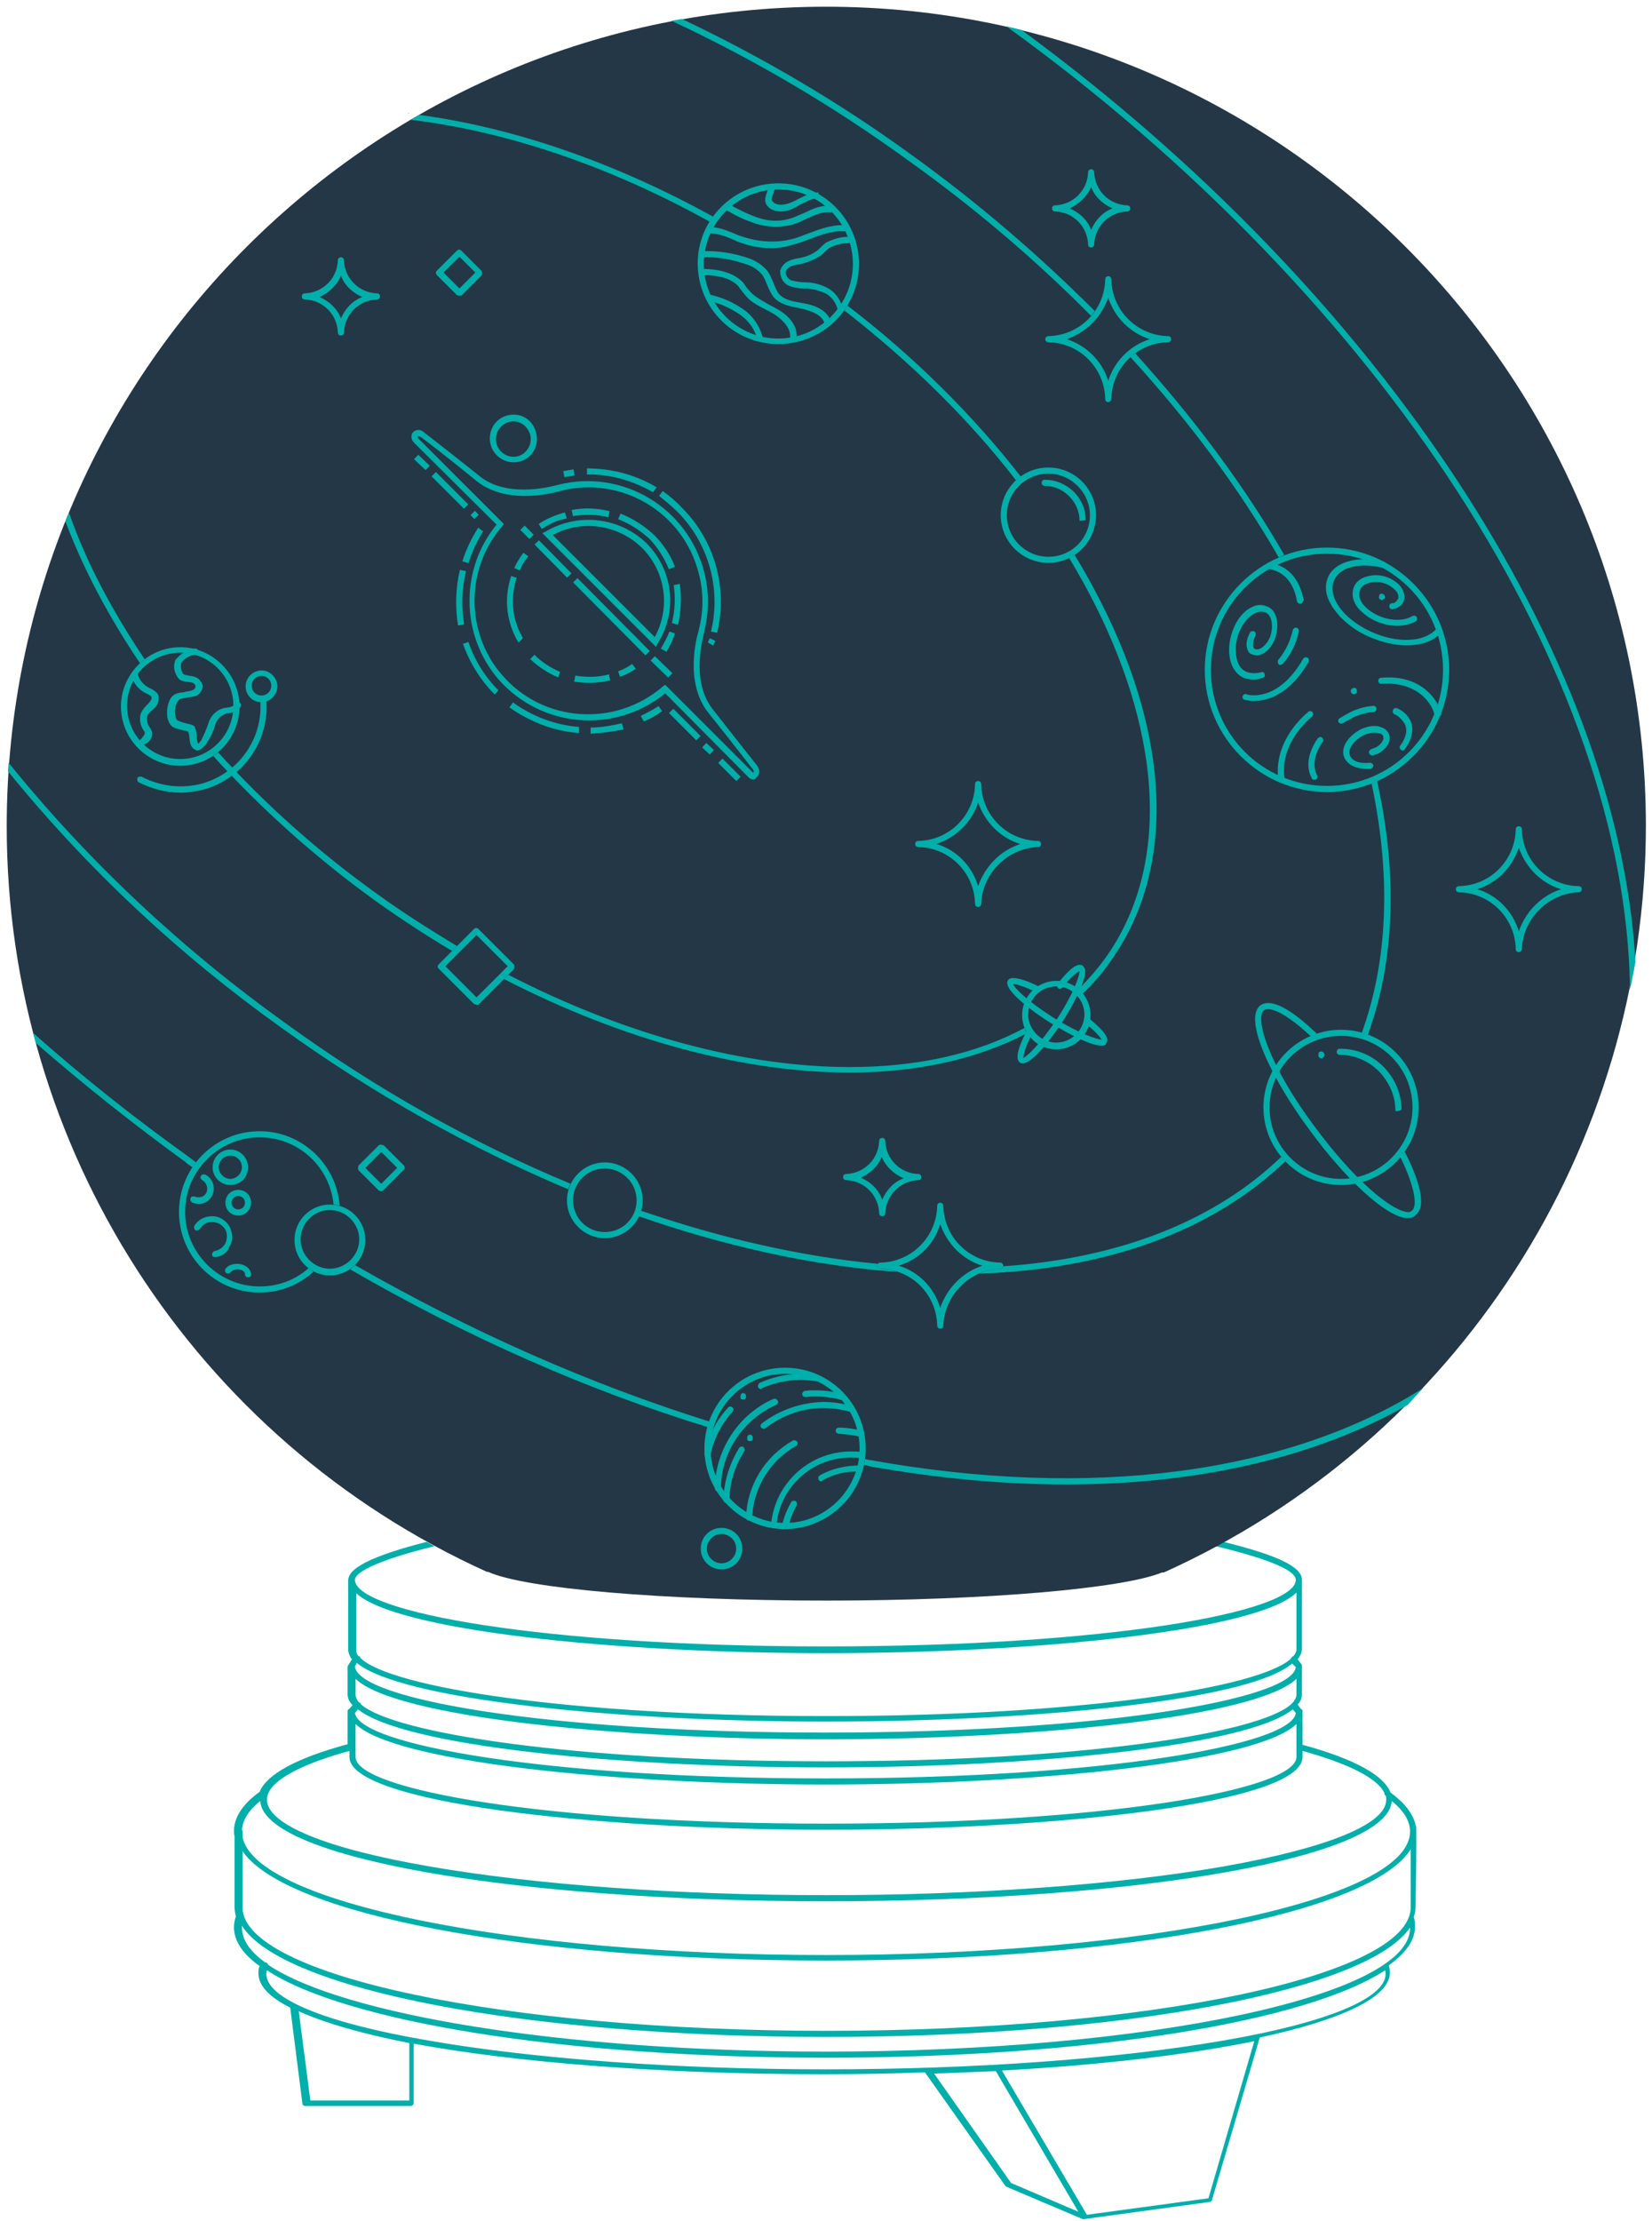 <svg id="bola" xmlns="http://www.w3.org/2000/svg" viewBox="0 0 270.4 363.4"><style>.st0{fill:#00afaa}.st2{fill:none;stroke:#00afaa;stroke-miterlimit:10}</style><path class="st0" d="M231.8 298.9c0-.1-.1-.2-.1-.3-.4-1.8-1.8-3.6-4.1-5.3-1.1-2.8-5.9-5.5-14.4-7.8V280c0-.2-.1-.3-.3-.4l-.5-.7c.5-.5.7-1.1.7-1.7v-4.6c0-.1 0-.2-.1-.3l-.6-.8c.4-.5.7-1.1.7-1.7v-11.3c0-2.1-3.9-4-12.8-6.2-.4.2-.9.5-1.3.7 10.8 2.6 13.1 4.4 13.1 5.5 0 5.3-30.9 10.9-77 10.9s-77-5.6-77-10.9c0-.7 1.3-2.6 13-5.5-.4-.2-.8-.5-1.3-.7-11.4 2.9-12.8 5-12.8 6.3v11.3c0 .5.2 1.1.6 1.6l-.6 1c0 .1-.1.1-.1.2v4.6c0 .6.3 1.2.8 1.7l-.5.6c-.2.1-.3.2-.3.4v5.4c-8.5 2.3-13.3 5-14.4 7.8-2.8 2-4.2 4.2-4.2 6.4 0 .3 0 .6.1.9v11.6c0 .5.1 1 .2 1.5-.2.6-.3 1.2-.3 1.8 0 2.2 1.5 4.4 4.2 6.3-.2.4-.2.8-.2 1.2 0 2 1.8 3.9 5.2 5.6l2 15.7c0 .2.2.4.5.4h17.2c.3 0 .5-.2.5-.5v-9.7c16.8 3.1 40.5 5 67.2 5 5.6 0 11.1-.1 16.5-.3l13.1 18.5.2.2 12.5 5.3H177.5l20.5-2.8c.2 0 .4-.2.4-.4l7.8-26.5c13.4-2.9 21.4-6.6 21.3-10.7 0-.4-.1-.8-.2-1.1 2.8-2 4.3-4.1 4.3-6.3 0-.6 0-1.1-.2-1.6.2-.6.3-1.2.3-1.7.2-11.1.1-13.1.1-13.1zM58.2 260.6c6.4 6.2 42.2 9.9 77 9.9s70.6-3.7 77-9.9v9.3c0 .4-.2.7-.5 1.1-.1 0-.1 0-.2.1s-.2.2-.2.3c-5.2 4.8-34.5 9.4-76.1 9.4-41.9 0-71.3-4.7-76.2-9.5 0-.1-.1-.3-.2-.3h-.1c-.3-.3-.4-.7-.4-1v-9.4zm153.9 12.2c-.6 5.2-31.3 10.7-77 10.7s-76.5-5.5-77-10.8l.3-.6c7.2 6 42.5 9.6 76.6 9.6 20.7 0 40.2-1.2 54.8-3.3 8.4-1.2 18.2-3.2 21.7-6.2l.6.6zm-153.9 1.9c6.4 6.2 42.2 9.9 77 9.9s70.6-3.7 77-9.9v2.6c0 .4-.2.8-.6 1.3-.1 0-.1.1-.2.2-5.1 4.8-34.4 9.4-76.2 9.4-41.5 0-70.7-4.6-76.1-9.3 0-.1-.1-.2-.2-.3-.1 0-.1-.1-.2-.1-.3-.4-.5-.8-.5-1.2v-2.6zm153.9 5.6c-.6 5.2-31.3 10.7-77 10.7-45.6 0-76.3-5.5-77-10.7l.5-.6c7.5 6 42.5 9.5 76.5 9.5s69.1-3.5 76.5-9.5l.5.6zm-153.9 1.8c6.4 6.2 42.2 9.9 77 9.9s70.6-3.7 77-9.9v5.4c0 5.3-30.9 10.9-77 10.9-46 0-77-5.6-77-10.9v-5.4zm-1 4.4v1c0 7.4 39.6 11.9 78 11.9 38.3 0 78-4.4 78-11.9v-1c7.6 2.1 12.3 4.5 13.4 6.9 0 .2 0 .3.2.4.1.2.1.4.1.7 0 4-9.7 7.9-26.6 10.9-17.4 3-40.5 4.7-65 4.7s-47.7-1.7-65-4.7c-16.9-2.9-26.6-6.9-26.6-10.9-.1-2.7 4.7-5.6 13.5-8zm-14.6 8.2c.5 9.2 41 16.4 92.6 16.4 51.6 0 92.1-7.2 92.6-16.4 2 1.6 3 3.3 3 5 0 11.1-42.9 20.2-95.6 20.2-51.4 0-93.4-8.6-95.5-19.3v-.9c0-.1 0-.2-.1-.2.1-1.7 1.1-3.3 3-4.8zm24.4 49H50.8l-1.9-14.6c4.2 1.9 10.4 3.7 18.1 5.2v9.4zm98.5 13.5l-12.6-17.9c3.4-.1 6.8-.3 10.1-.4l13.5 23-11-4.7zm32.3 2.5l-19.9 2.7-13.9-23.6c16.3-.9 30.5-2.6 41.3-4.8l-7.5 25.7zm2.4-25.8c-17.4 3-40.5 4.7-65 4.7s-47.7-1.7-65-4.7c-17-2.9-26.6-6.9-26.6-10.9 0-.2 0-.4.1-.6 12.8 8.4 48.5 14.3 91.5 14.3 43.1 0 78.7-5.9 91.5-14.3.1.2.1.4.1.6 0 4-9.7 8-26.6 10.9zm-65 1.8c-42.8 0-79.1-6-91.3-14.2 0-.1-.1-.2-.2-.3-.1-.1-.2-.1-.3-.1-2.5-1.8-3.8-3.7-3.8-5.7v-.3c6.5 10.4 46.2 18.2 95.7 18.2 49.1 0 88.6-7.7 95.5-17.9v.1c0 11.1-42.9 20.2-95.6 20.2zm.1-3.4c-52.7 0-95.6-9.1-95.6-20.2v-9.2c7 10.3 46.4 17.9 95.5 17.9 49.5 0 89.2-7.8 95.7-18.2v9.5c0 11.2-42.9 20.2-95.6 20.2z"/><path id="Path_550" d="M135.2 1.1c-74 0-134.1 60-134.1 134.1 0 52.6 30.7 100.3 78.6 122h.2c5.9 2.7 28.3 4.7 55.3 4.7 26.5 0 48.7-2 55-4.6h.3c48.1-21.7 78.9-69.5 78.9-122.3-.1-73.9-60.2-133.9-134.2-133.9z" fill="#243746"/><path class="st0" d="M167.2 4.9c-.8-.2-1.7-.4-2.5-.6C226.2 48.7 266.2 110.5 266.8 162c.3-1.5.6-3 .9-4.6C264.8 107.1 226 48 167.2 4.9zM222.9 169c.3.1.6.2 1 .3 4.4-12.1 4.9-26.2 1.5-41.5-.3.1-.6.3-.9.4 3.2 15.1 2.7 28.9-1.6 40.8z"/><path class="st0" d="M228.9 181.8h-.5c0-2.5-1-4.7-2.7-6.5-1.7-1.7-4-2.7-6.4-2.7-.3 0-.5-.2-.5-.5s.2-.5.5-.5c2.7 0 5.2 1 7.1 2.9 1.9 1.9 3 4.4 3 7.1l-.5.2z" id="Path_555"/><path class="st0" d="M216.3 173.2c-.1 0-.3-.1-.4-.2-.1-.1-.1-.2-.1-.4 0-.1 0-.3.1-.4.2-.2.5-.2.7 0 .1.1.2.2.2.4 0 .1-.1.3-.2.4-.1.1-.2.2-.3.2z" id="Line_66"/><path class="st0" d="M230.5 199.3h-.5c-3.4-.5-9.7-6.3-15.5-14.2-6.3-8.4-11.1-18.4-8.2-20.6 2.1-1.5 6.2 1.7 9.3 4.7.2.2.2.5 0 .7s-.5.2-.7 0c-4.6-4.4-7.2-5.2-8-4.6-1.6 1.2.8 9.1 8.4 19.2 6.3 8.5 12.2 13.4 14.9 13.8.4.1.7 0 .9-.2.8-.6.8-3.3-2-9-.1-.2 0-.5.2-.7.2-.1.5 0 .7.2 1.6 3.1 3.9 8.6 1.7 10.2-.3.4-.7.5-1.2.5z" id="Path_556"/><path class="st0" d="M116.2 36.3c.2-.3.4-.6.6-.8-15.9-8.8-32.5-14.6-48.2-16.7-.5.3-.9.5-1.4.8 15.9 1.9 32.8 7.7 49 16.7zM67 18.5h-.2v.1c.1 0 .1-.1.2-.1z"/><path class="st0" d="M126.2 40.6c-1.7 0-3.4-.3-5-.9-.4-.1-.8-.3-1.2-.5-1.4-.6-2.8-1.1-4.2-1l-.1-1c1.7-.2 3.2.5 4.7 1.1.4.2.8.3 1.1.4 2.6.9 5.5 1.1 8.2.4.9-.2 1.7-.6 2.6-.9 2.1-.8 4.3-1.6 6.6-1.3l-.2 1c-2-.3-4 .4-6.1 1.2-.9.3-1.8.7-2.7.9-1.2.4-2.4.6-3.7.6z" id="Path_557"/><path class="st0" d="M126.9 37.1c-1.1 0-2.2-.2-3.2-.5-1.8-.6-3.5-1.4-5.1-2.4l.5-.9c1.6.9 3.2 1.7 4.9 2.3 1.7.6 3.5.7 5.2.2.8-.2 1.5-.6 2.3-.9 1.5-.7 3-1.5 4.8-1.1l-.2 1c-1.4-.3-2.7.4-4.1 1-.8.4-1.6.8-2.5 1-.8.2-1.7.3-2.6.3z" id="Path_558"/><path class="st0" d="M127.8 34.6c-.7 0-1.3-.2-1.8-.5l-.1-.1-.1-.1-.1-.1c-.1-.1-.2-.2-.3-.4-.3-.6-.1-1.3.1-1.8.1-.4.3-.7.2-1l1-.3c.2.6 0 1.1-.2 1.6s-.3.7-.1 1l.1.1.2.2c1 .6 2.3.2 3.3-.3.3-.1.5-.3.8-.4 1-.5 2-1 3.2-1l-.1 1c-.9-.1-1.7.4-2.7.9-.3.1-.6.3-.8.4-1 .6-1.8.8-2.6.8z" id="Path_559"/><path class="st0" d="M137.1 50.7c-.2-1.1-.9-2-1.8-2.6-1-.5-2.1-.8-3.2-.9-.9.1-1.8-.1-2.6-.3-1.1-.3-1.8-1.3-1.8-2.5v-.1c.2-.7.7-1.3 1.4-1.6.6-.3 1.3-.4 1.9-.5 1-.2 2-.6 2.9-1.3.4-.4.8-.8 1.3-1.2 1.4-.7 2.9-1.1 4.3-.9l-.1 1c-1.3-.1-2.6.2-3.7.8-.4.3-.7.6-1.1 1l-.1.1c-1 .7-2.2 1.2-3.4 1.5-.6.1-1.2.2-1.7.4-.4.2-.7.5-.8.9 0 .6.4 1.2 1 1.4.8.2 1.6.3 2.3.3 1.3 0 2.6.4 3.7 1 1.2.7 2 1.9 2.3 3.2l-.8.3z" id="Path_560"/><path class="st0" d="M127.4 56.3c-7.3 0-13.2-5.9-13.2-13.2s6-13.1 13.2-13.1c7.3 0 13.2 5.9 13.2 13.2s-5.9 13.1-13.2 13.1zm0-25.3c-6.7 0-12.2 5.5-12.2 12.2s5.5 12.2 12.2 12.2c6.7 0 12.2-5.5 12.2-12.2S134.2 31 127.4 31z" id="Ellipse_55"/><path class="st0" d="M135 53.1c-.3-1.6-2.3-2.2-3.4-2.5-.3-.1-.6-.1-.9-.2-1.5-.3-3-.6-4-1.7-.5-.6-.8-1.3-1.1-2-.3-.7-.5-1.3-.9-1.8-.7-.8-1.6-1.4-2.7-1.7-2.3-.8-4.7-1.2-7.1-1.1v-1c2.5-.1 5.1.3 7.5 1.1 1.2.4 2.3 1.1 3.1 2 .5.6.8 1.4 1.1 2.1.3.7.5 1.3.9 1.8.8.9 2.1 1.2 3.4 1.4.3.1.7.1 1 .2 2.5.5 3.9 1.7 4.2 3.3l-1.1.1z" id="Path_561"/><path class="st0" d="M130.3 55.6l-1-.2c.3-1.6-1.2-3.1-2.6-4-.4-.2-.8-.5-1.3-.7-1.3-.7-2.6-1.3-3.5-2.5-.3-.4-.7-.8-1-1.3-1.1-1.3-3.2-1.9-6.1-1.9v-1c3.3 0 5.5.8 6.9 2.3.3.5.6.9.9 1.2.8 1 2 1.6 3.2 2.3.4.2.9.5 1.3.7 2 1.1 3.7 2.9 3.2 5.1z" id="Path_562"/><path class="st0" d="M124 55.7c-.4-1.8-1.5-3.3-3-4.3s-3.2-1.8-5.1-2.2l.2-1c1.9.4 3.8 1.2 5.4 2.3 1.7 1.1 2.9 2.9 3.4 4.9l-.9.3z" id="Path_563"/><path class="st0" d="M233 227.1c-22.3 14.1-54.5 18.3-90.6 11.8-.3 0-.6-.1-.8-.2 0 .3-.1.7-.2 1 .3 0 .5.1.8.2 11.2 2 22 3 32.3 3 21.6 0 40.8-4.4 55.9-13 .9-1 1.7-1.9 2.6-2.8z"/><path class="st0" d="M134.4 242.4c-.2 0-.3-.1-.4-.3-.1-.2-.1-.5.2-.7 2-1.1 4.2-1.6 6.4-1.6.3 0 .5.2.5.5s-.2.5-.5.5c-2.1-.1-4.1.4-5.9 1.4-.1.1-.2.2-.3.2z" id="Path_564"/><path class="st0" d="M128.5 250.2h-.1c-.3-.1-.4-.3-.4-.6.3-1.3.8-2.6 1.5-3.8.1-.2.4-.3.7-.2.2.1.3.4.2.7-.6 1.1-1.1 2.3-1.3 3.5-.1.2-.3.4-.6.4z" id="Path_565"/><path class="st0" d="M126.7 250c-.3 0-.5-.3-.5-.5.6-6.8 6.3-12 13.1-12 .6 0 1.2 0 1.7.1.3 0 .5.3.4.6 0 .3-.3.5-.6.4-.5-.1-1.1-.1-1.6-.1-6.3 0-11.6 4.9-12.1 11.1.1.2-.2.4-.4.4z" id="Path_566"/><path class="st0" d="M140.9 235.1h-.1c-1.2-.3-2.3-.4-3.5-.5-.3 0-.5-.2-.5-.5s.2-.5.5-.5c1.3 0 2.5.2 3.8.5.3.1.4.3.4.6-.2.2-.4.4-.6.4z" id="Path_567"/><path class="st0" d="M122.6 248.8c-.3 0-.5-.2-.5-.5.2-5.3 3.1-10 7.7-12.6.2-.1.5 0 .7.2.1.2.1.5-.2.7-4.3 2.4-7 6.9-7.2 11.8 0 .2-.3.4-.5.4z" id="Path_568"/><path class="st0" d="M125 233.8c-.1 0-.3-.1-.4-.2-.2-.2-.1-.5.1-.7 2.9-2.2 6.4-3.4 10-3.5 1.6 0 3.2.2 4.7.7.3.1.4.3.3.6-.1.3-.4.4-.6.3-1.5-.4-2.9-.6-4.4-.6-3.4 0-6.7 1.2-9.4 3.3-.1 0-.2.1-.3.1z" id="Path_569"/><path class="st0" d="M118.9 245.9c-.3 0-.5-.2-.5-.5.1-3 1-5.9 2.6-8.5.1-.2.5-.3.7-.1.2.2.3.5.1.7-1.5 2.4-2.4 5.1-2.4 8 0 .2-.2.4-.5.4z" id="Path_570"/><path class="st0" d="M137.9 229.1h-.1c-1.4-.4-2.9-.6-4.4-.6-.5 0-1 0-1.5.1-.3 0-.5-.1-.6-.4 0-.3.1-.5.4-.6.6-.1 1.1-.1 1.7-.1 1.6 0 3.2.2 4.7.7.3.1.4.4.3.6-.1.2-.3.3-.5.3z" id="Path_571"/><path class="st0" d="M117.5 244c-.3 0-.5-.2-.5-.5.1-6.3 3.9-12.1 9.6-14.6.3-.1.5 0 .7.3s0 .5-.3.7c-5.4 2.4-9 7.8-9 13.7 0 .2-.2.4-.5.4z" id="Path_572"/><path class="st0" d="M124.6 227.3c-.2 0-.4-.1-.5-.3-.1-.2 0-.5.2-.7 2.2-1 4.5-1.5 6.8-1.5.9 0 1.8.1 2.7.2.3 0 .5.3.4.6 0 .3-.3.5-.6.4-.8-.1-1.7-.2-2.6-.2-2.2 0-4.4.5-6.4 1.4.2.1.1.1 0 .1z" id="Path_573"/><path class="st0" d="M115.8 238.5c-.1 0-.1 0 0 0-.4-.1-.5-.3-.5-.6.6-2.8 1.9-5.5 3.9-7.6.2-.2.5-.2.7 0 .2.2.2.5 0 .7-1.8 2-3.1 4.5-3.6 7.1-.1.3-.3.4-.5.4z" id="Path_574"/><path class="st0" d="M122.8 235.8h-.2c-.1 0-.1-.1-.2-.1 0 0-.1-.1-.1-.2v-.2-.2c0-.1.1-.1.1-.2.2-.2.5-.2.7 0 0 0 .1.1.1.2v.4c0 .1-.1.1-.1.2 0 0-.1.1-.2.1h-.1z" id="Line_67"/><path class="st0" d="M121.7 229h-.2c-.1 0-.1-.1-.2-.1s-.1-.1-.1-.2v-.2c0-.1.1-.3.1-.4.2-.2.5-.2.7 0 .1.1.1.2.1.4v.2c0 .1-.1.1-.1.2 0 0-.1.1-.3.1z" id="Line_68"/><path class="st0" d="M118.1 256.8c-1.9 0-3.4-1.5-3.4-3.4s1.5-3.4 3.4-3.4 3.4 1.5 3.4 3.4-1.5 3.4-3.4 3.4zm0-5.8c-1.3 0-2.4 1.1-2.4 2.4s1.1 2.4 2.4 2.4 2.4-1.1 2.4-2.4-1.1-2.4-2.4-2.4z" id="Ellipse_57"/><path class="st0" d="M37.7 193.9c-1.6 0-2.9-1.3-2.9-2.9s1.3-2.9 2.9-2.9c1.6 0 2.9 1.3 2.9 2.9s-1.2 2.9-2.9 2.9zm0-4.8c-1.1 0-1.9.9-1.9 1.9s.9 1.9 1.9 1.9 1.9-.9 1.9-1.9-.8-1.9-1.9-1.9z" id="Ellipse_59"/><path class="st0" d="M39 198.9c-1.2 0-2.1-.9-2.1-2.1 0-1.2.9-2.1 2.1-2.1s2.1.9 2.1 2.1c0 1.1-.9 2.1-2.1 2.1zm0-3.2c-.6 0-1.1.5-1.1 1.1s.5 1.1 1.1 1.1 1.1-.5 1.1-1.1-.5-1.1-1.1-1.1z" id="Ellipse_60"/><path class="st0" d="M32.5 197c-.3 0-.7-.1-1-.2 0 0-.1 0-.1-.1-.2-.1-.3-.4-.2-.7.1-.2.4-.3.7-.2.8.3 1.6 0 1.9-.7.3-.7 0-1.6-.7-2-.2-.1-.4-.4-.2-.7.1-.2.4-.3.7-.2 1.2.6 1.7 2 1.2 3.3-.5 1-1.3 1.5-2.3 1.5z" id="Path_575"/><path class="st0" d="M40.6 209c-.3 0-.5-.2-.5-.5 0-.5-.6-.8-1.3-.8-.4 0-.8.2-1.1.5-.2.2-.5.2-.7.1-.2-.2-.2-.5-.1-.7.5-.6 1.2-.8 1.9-.8 1.3 0 2.3.8 2.3 1.8 0 .2-.2.4-.5.4z" id="Path_576"/><path class="st0" d="M35.2 205.7c-.3 0-.5-.2-.5-.4 0-.3.2-.5.4-.6.7-.1 1.3-.5 1.7-1.1.3-.5.4-1.2.3-1.8-.1-.6-.5-1.1-1.1-1.5-.5-.3-1.2-.4-1.8-.3-.6.1-1.1.5-1.5 1.1-.1.2-.5.3-.7.2-.2-.1-.3-.5-.2-.7.5-.8 1.2-1.3 2.1-1.5.9-.2 1.8-.1 2.5.4.8.5 1.3 1.2 1.5 2.1.2.9.1 1.8-.4 2.5-.3.9-1.2 1.5-2.3 1.6.1 0 0 0 0 0z" id="Path_577"/><path class="st0" d="M58.1 207c-.3.3-.5.5-.8.7 19.2 11.1 38.9 19.8 58.5 25.8l.3-.9c-19.5-6.1-39-14.7-58-25.6z"/><path class="st0" d="M221.6 113.6c-.1 0-.3-.1-.3-.1-.1-.1-.2-.2-.2-.4s0-.3.2-.4c.2-.2.5-.2.7 0 .1.1.1.2.1.4 0 .1 0 .3-.1.4-.1 0-.3.1-.4.1z" id="Line_69"/><path class="st0" d="M226.2 98.2c-.1 0-.3-.1-.4-.2-.1-.1-.1-.2-.1-.3 0-.1.1-.3.1-.4.2-.2.5-.2.7 0 .1.1.2.2.2.4 0 .1 0 .3-.2.3-.1.1-.2.2-.3.2z" id="Line_70"/><path class="st0" d="M205.2 111.2c-.5 0-1-.1-1.4-.2-.9-.3-1.6-1-2.1-2-.7-1.6-.7-3.8.1-5.9.6-1.7 1.8-3.2 3.2-3.8.8-.4 1.6-.4 2.3-.1.6.2 1.1.6 1.4 1.3.5 1 .5 2.5 0 4-.8 2-2.3 3.1-3.7 2.6-.4-.1-.7-.4-.8-.8-.3-.7-.2-1.7.4-2.8.1-.2.4-.3.7-.2.2.1.3.4.2.7-.4.8-.5 1.5-.3 2 .1.2.2.2.2.2.8.3 1.9-.6 2.5-2 .4-1.2.4-2.4 0-3.2-.2-.4-.5-.7-.8-.8-.6-.2-1.2-.1-1.6.1-1.1.5-2.1 1.7-2.7 3.2-.7 1.8-.7 3.8-.1 5.1.3.7.9 1.2 1.5 1.4.7.2 1.5.2 2.2 0 .3-.1.5 0 .6.3.1.3 0 .5-.3.6-.5.2-1 .3-1.5.3z" id="Path_578"/><path class="st0" d="M209.6 108.8c-.1 0-.2 0-.3-.1-.2-.2-.2-.5-.1-.7 1.2-1.4 2-3.1 2.4-4.9.1-.3.3-.4.6-.4.3.1.4.3.4.6-.4 2-1.3 3.8-2.6 5.3-.2.1-.3.2-.4.2z" id="Path_579"/><path class="st0" d="M212.8 98.8c-.2 0-.5-.2-.5-.4-.3-1.7-1.2-4.7-4.6-5.3-.3 0-.5-.3-.4-.6 0-.3.3-.5.6-.4 4 .7 5.1 4.1 5.5 6.1-.1.3-.3.6-.6.6z" id="Path_580"/><path class="st0" d="M223.6 125.8c-1.6 0-2.9-.6-3.5-1.7-.8-1.6.4-3.6 2.7-4.8 1.1-.5 2.4-.7 3.3-.3.6.2 1 .6 1.2 1 .2.4.2.8.1 1.3-.2.7-.9 1.5-1.8 2-.3.1-.6.2-.8.3-.2.1-.5 0-.7-.3-.1-.3 0-.5.3-.7.3-.1.5-.2.8-.3.6-.3 1.1-.9 1.2-1.3.1-.2 0-.4 0-.5-.1-.3-.4-.5-.6-.5-.7-.2-1.7-.1-2.6.3-1.7.9-2.7 2.4-2.2 3.4.4.9 1.7 1.3 3.2 1.1.3 0 .5.2.6.4 0 .3-.2.5-.4.6h-.8z" id="Path_581"/><path class="st0" d="M229.6 122.8c-.1 0-.2 0-.3-.1-.2-.2-.3-.5-.1-.7.6-.8 1.4-2.3.7-3.6-.4-.6-.9-1.2-1.6-1.5-.3-.1-.4-.4-.3-.7.1-.3.4-.4.7-.3.9.4 1.6 1 2.1 1.9.7 1.3.4 3-.8 4.7-.1.2-.2.3-.4.3z" id="Path_582"/><path class="st0" d="M219.5 118.4c-.2 0-.3-.1-.4-.2-.1-.2-.1-.5.2-.7l1.4-.8c1.3-.7 2.7-1.1 4.1-1.2.3 0 .5.2.5.5s-.2.5-.5.5c-1.3.1-2.6.5-3.7 1.1l-1.4.8h-.2z" id="Path_583"/><path class="st0" d="M215.1 127.6c-.2 0-.4-.1-.4-.3-1-1.8-.6-4.2 1-6.5.2-.2.5-.3.7-.1.2.2.3.5.1.7-1.4 2-1.7 4-.9 5.5.1.2 0 .5-.2.7-.2-.1-.3 0-.3 0z" id="Path_584"/><path class="st0" d="M235.3 117.3c-.2 0-.4-.1-.5-.4-.8-2.8-3.8-5.4-8.7-5-.3 0-.5-.2-.5-.5s.2-.5.5-.5c5.5-.5 8.8 2.5 9.8 5.7.1.3-.1.5-.3.6-.2.1-.2.1-.3.1z" id="Path_585"/><path class="st0" d="M209.8 128.1c-.2 0-.4-.2-.5-.4-.1-.2-1.3-5.9 4.8-11.2.2-.2.5-.2.7 0 .2.2.2.5 0 .7-5.7 4.9-4.6 10-4.5 10.2.1.3-.1.5-.4.6 0 .1 0 .1-.1.1z" id="Path_586"/><path class="st0" d="M205.3 114.7c-.9 0-1.5-.2-1.6-.2-.3-.1-.4-.4-.3-.6.1-.3.4-.4.6-.3.2.1 5.1 1.5 9.3-5.8.1-.2.4-.3.7-.2.2.1.3.4.2.7-3.2 5.5-6.9 6.4-8.9 6.4z" id="Path_587"/><path class="st0" d="M228.7 102.4c-2 0-4.2-.8-5.7-2.2-1.1-.9-1.7-2.1-1.6-3.3.1-1 .6-1.8 1.6-2.3 2-.9 4.2-.5 5.8.9.7.6 1.1 1.5 1.1 2.3-.1.7-.4 1.2-1.1 1.6-.3.2-.6.2-.9.3-.3 0-.5-.2-.5-.5s.2-.5.5-.5c.1 0 .3 0 .4-.1.3-.2.5-.5.6-.8 0-.5-.2-1-.7-1.4-1.3-1.2-3.1-1.5-4.7-.8-.6.3-1 .9-1 1.5-.1.8.4 1.7 1.2 2.4 2.1 1.9 5.5 2.5 7.5 1.3.2-.1.5-.1.7.2.1.2.1.5-.2.7-.8.4-1.9.7-3 .7z" id="Path_588"/><path class="st0" d="M230.2 105.6c-1.9 0-4-.5-6.1-1.4-3.2-1.4-5.7-3.8-6.7-6.2-.5-1.3-.5-2.5 0-3.6 1.1-2.5 4.8-3.5 9.1-2.5.3.1.4.3.4.6-.1.3-.3.4-.6.4-3.8-.9-7-.1-7.9 2-.4.8-.4 1.8 0 2.9.8 2.2 3.2 4.3 6.1 5.6 4.2 1.9 8.6 1.7 10.5-.4.2-.2.5-.2.7 0 .2.2.2.5 0 .7-1.1 1.2-3.1 1.9-5.5 1.9z" id="Path_589"/><path class="st0" d="M188.5 122.8c-1.7-10.4-6.1-21.3-12.6-32-.3.2-.6.3-.9.5 6.4 10.6 10.7 21.4 12.4 31.7 2.2 13.2-.1 24.9-6.5 33.8-1.3 1.8-2.8 3.5-4.4 5.1.3.2.5.5.7.7 1.7-1.6 3.2-3.3 4.5-5.2 6.7-9.3 9-21.2 6.8-34.6zM167.7 168.2c-8 4.3-17.7 6.4-28.6 6.4-16.9 0-36.5-5.1-55.9-15.1l-.7.7c19.6 10.1 39.4 15.3 56.6 15.3 11 0 21-2.2 29.1-6.5-.3-.2-.4-.5-.5-.8z"/><path class="st0" d="M180.3 171.1c-2.1 0-6.7-2.7-8.3-3.7-3.4-2.1-6.8-4.9-7.1-6.3-.1-.3 0-.6.1-.7.1-.2.7-1.1 5 1 .2.1.4.4.2.7-.1.2-.4.4-.7.2-2.3-1.1-3.4-1.3-3.7-1.3.2.6 2.2 2.7 6.6 5.5 4.4 2.7 7.2 3.6 7.9 3.6-.1-.2-.7-1.1-2.7-2.7-.2-.2-.2-.5-.1-.7.2-.2.5-.2.7-.1 3.6 2.9 3.1 3.7 2.9 4 0 .4-.4.5-.8.5zm.5-.6z" id="Path_590"/><path class="st0" d="M167.4 174c-.1 0-.3 0-.4-.1-.7-.4-.4-1.6-.3-2 .2-.8.7-1.9 1.3-3.2.1-.2.4-.3.7-.2.2.1.3.4.2.7-1.2 2.4-1.4 3.6-1.4 3.9.6-.2 2.7-2.2 5.6-6.5 2.6-4 3.6-6.9 3.6-7.7-.4.2-1.4.9-2.8 2.7-.2.2-.5.3-.7.1-.2-.2-.3-.5-.1-.7 1.1-1.4 3-3.7 4.1-3 .1.1.3.3.4.6.3 1.5-1.7 5.5-3.7 8.6-.4.6-4.5 6.8-6.5 6.8zm.2-.9z" id="Path_591"/><path class="st0" d="M46.1 168.2c15.1 10.9 31 19.7 46.9 26.4.1-.3.2-.6.4-.9-15.9-6.6-31.7-15.4-46.7-26.3-16.9-12.1-32.2-26.4-45.3-42.6 0 .5-.1 1-.1 1.4 13 16 28.1 30.1 44.8 42zM22.9 108.5c.2-.2.5-.4.8-.6-5.3-7.9-9.6-15.9-12.4-24-.2.5-.4.9-.6 1.4 2.9 7.7 7 15.5 12.2 23.2zM10.2 83.7l-.1.1c.1 0 .1-.1.1-.1z"/><path class="st0" d="M29.5 129.7c-2.3 0-4.6-.6-6.8-1.7-.2-.1-.3-.4-.2-.7.1-.2.4-.3.7-.2 3.1 1.6 6.6 2 9.9 1.1 6-1.7 10-7.4 9.5-13.6 0-.3.2-.5.5-.5s.5.2.5.5c.5 6.7-3.8 12.8-10.3 14.6-1.2.3-2.5.5-3.8.5z" id="Path_592"/><path class="st0" d="M23.5 122.1l-.9-.4c.1-.4.4-.7.6-.9.3-.4.5-.6.5-.9 0-.1-.1-.3-.2-.4-.5-.7-.7-1.7-.5-2.6.2-.6.6-1.1 1-1.5.3-.3.6-.6.8-1v-.4c-.2-.2-.5-.4-.8-.5-1.3-.6-2.2-1.7-2.5-3.1l1-.2c.3 1.1 1 1.9 2 2.4.5.2.9.5 1.3.9l.1.2c.1.4.1.8 0 1.2-.2.6-.6 1-1 1.3-.3.3-.7.6-.8 1-.1.6 0 1.3.4 1.8.2.3.3.5.4.8.1.8-.3 1.3-.7 1.7-.5.2-.7.4-.7.6z" id="Path_593"/><path class="st0" d="M32.3 122.8c-.1 0-.2 0-.3-.1-.9-.4-.9-1.3-1-2 0-.3-.1-.7-.2-1-.2-.1-.5-.1-.8-.2-.9-.2-1.6-.4-1.9-.7-.9-.8-1-2.8-.3-4.3.5-1 1.3-1.1 2-1.2.2 0 .3 0 .5-.1.5-.1.9-.1 1.3-.3.2-.1.4-.3.4-.6 0-.2-.2-.5-.5-.6-.1 0-.4-.1-.6-.1-.6-.1-1.3-.1-1.7-.6-.7-.9-.9-2-.5-3 0 0 0-.1.1-.1.8-1 1.9-1.6 3.1-1.8.3 0 .5.2.6.4 0 .3-.2.5-.4.6-1 .1-1.8.6-2.4 1.3-.2.6-.1 1.3.3 1.9.1.1.7.2 1.1.3.3 0 .6.1.9.2.6.2 1.1.9 1.2 1.5-.1.7-.5 1.3-1 1.5-.5.2-1 .3-1.4.3-.1 0-.3.1-.5.1-.7.1-1 .2-1.3.7-.6 1.2-.4 2.7.1 3 .2.1 1 .4 1.5.5.9.2 1.2.3 1.3.6.2.5.3 1 .3 1.5 0 .6.1 1 .3 1.2.1-.1.2-.3.3-.4.1-.1.2-.2.2-.3.4-.8.8-1.7 1.1-2.6.3-1.1 1.1-2 2.1-2.4.3-.1.6-.2.9-.2.7-.1 1.1-.2 1.3-.6.1-.3.4-.4.7-.3.3.1.4.4.3.7-.4.8-1.3 1-2 1.1-.3 0-.5.1-.7.2-.7.3-1.3 1-1.5 1.8-.3 1-.7 1.9-1.3 2.8-.1.1-.1.2-.2.3-.5.5-.9 1-1.4 1z" id="Path_594"/><path class="st0" d="M42.8 114.9c-1.5 0-2.6-1.2-2.6-2.6s1.2-2.6 2.6-2.6 2.6 1.2 2.6 2.6-1.2 2.6-2.6 2.6zm0-4.3c-.9 0-1.6.7-1.6 1.6s.7 1.6 1.6 1.6 1.6-.7 1.6-1.6-.7-1.6-1.6-1.6z" id="Ellipse_66"/><path class="st0" d="M160.1 148.4c-.3 0-.5-.2-.5-.5-.1-5.1-4.2-9.2-9.3-9.3-.3 0-.5-.2-.5-.5s.2-.5.5-.5c5.1-.1 9.2-4.2 9.3-9.3 0-.3.2-.5.5-.5s.5.2.5.5c.1 5.1 4.2 9.2 9.3 9.3.3 0 .5.2.5.5s-.2.5-.5.5c-5 .2-9.1 4.3-9.3 9.3 0 .3-.2.5-.5.5zm-6.8-10.3c3.3 1 5.8 3.6 6.8 6.9 1.1-3.2 3.6-5.8 6.9-6.9-3.3-1-5.8-3.6-6.9-6.8-1 3.2-3.6 5.7-6.8 6.8z" id="Path_595"/><path class="st0" d="M55.8 54.9c-.3 0-.5-.2-.5-.5-.1-2.9-2.4-5.3-5.4-5.4-.3 0-.5-.2-.5-.5s.2-.5.5-.5c2.9-.1 5.3-2.4 5.4-5.4 0-.3.2-.5.5-.5s.5.2.5.5c.1 2.9 2.4 5.3 5.4 5.4.3 0 .5.2.5.5s-.2.5-.5.5c-2.9.1-5.3 2.4-5.4 5.4 0 .3-.2.5-.5.5zm-3.5-6.3c1.6.7 2.9 1.9 3.5 3.5.7-1.6 1.9-2.9 3.5-3.5-1.6-.7-2.9-1.9-3.5-3.5-.6 1.5-1.9 2.8-3.5 3.5z" id="Path_596"/><path class="st0" d="M144.1 207.6c-.3 0-.5-.2-.5-.5 0-.1 0-.2.1-.3-12.6-1.2-25.7-4.2-38.8-8.7-.1.3-.2.6-.4.9 13.8 4.8 27.6 7.9 40.8 9 .5 0 1 .1 1.5.1-.7-.3-1.7-.4-2.7-.5zM163.8 207.6c-1.2 0-2.4.3-3.5.8 21-.7 38.2-7 50.1-18.4l-.7-.7c-10.9 10.5-26.5 16.6-45.5 17.9 0 .3-.2.4-.4.4z"/><path class="st0" d="M144.4 199c-.3 0-.5-.2-.5-.5-.1-2.9-2.4-5.3-5.4-5.4-.3 0-.5-.2-.5-.5s.2-.5.5-.5c2.9-.1 5.3-2.4 5.4-5.4 0-.3.2-.5.5-.5s.5.2.5.5c.1 2.9 2.4 5.3 5.4 5.4.3 0 .5.2.5.5s-.2.5-.5.5c-2.9.1-5.3 2.5-5.4 5.4 0 .3-.2.5-.5.5zm-3.5-6.3c1.6.7 2.9 1.9 3.5 3.6.7-1.6 1.9-2.9 3.5-3.5-1.6-.7-2.9-1.9-3.6-3.5-.5 1.4-1.8 2.7-3.4 3.4z" id="Path_598"/><path class="st0" d="M178.6 51.7c.2-.3.4-.5.6-.8-9.1-9.1-19.2-17.8-30.2-25.7-11.7-8.5-24.3-15.9-37.4-22.1-.6.1-1.1.2-1.7.3 13.5 6.3 26.4 13.9 38.4 22.6 11.1 7.9 21.2 16.5 30.3 25.7zM31.5 191c.2-.3.4-.5.6-.8l-1.2-.9C22.1 183 13.5 176.2 5.4 169c.2.6.3 1.2.5 1.7 7.8 6.8 16 13.3 24.4 19.4.4.4.8.6 1.2.9zM4.5 169.6zM185.8 57.8c-.3.2-.5.4-.8.6 9.6 10.5 17.8 21.5 24.3 32.8.3-.1.6-.2.9-.4-6.5-11.3-14.8-22.4-24.4-33z"/><path class="st0" d="M248.6 155.8c-.3 0-.5-.2-.5-.5-.1-5.1-4.2-9.2-9.3-9.3-.3 0-.5-.2-.5-.5s.2-.5.5-.5c5.1-.1 9.2-4.2 9.3-9.3 0-.3.2-.5.5-.5s.5.2.5.5c.1 5.1 4.2 9.2 9.3 9.3.3 0 .5.2.5.5s-.2.5-.5.5c-5 .2-9.1 4.3-9.3 9.3 0 .3-.3.5-.5.5zm-6.8-10.3c3.3 1 5.8 3.6 6.8 6.9 1.1-3.2 3.6-5.8 6.9-6.9-3.3-1-5.8-3.6-6.9-6.8-1.1 3.3-3.6 5.8-6.8 6.8z" id="Path_600"/><path class="st0" d="M178.6 40.5c-.3 0-.5-.2-.5-.5-.1-2.9-2.4-5.3-5.4-5.4-.3 0-.5-.2-.5-.5s.2-.5.5-.5c2.9-.1 5.3-2.4 5.4-5.4 0-.3.2-.5.5-.5s.5.2.5.5c.1 2.9 2.4 5.3 5.4 5.4.3 0 .5.2.5.5s-.2.5-.5.5c-2.9.1-5.3 2.4-5.4 5.4 0 .3-.3.5-.5.5zm-3.5-6.4c1.6.7 2.9 1.9 3.5 3.5.7-1.6 1.9-2.9 3.5-3.5-1.6-.7-2.9-1.9-3.5-3.5-.7 1.6-2 2.8-3.5 3.5z" id="Path_601"/><path class="st0" d="M75.2 48.4c-.1 0-.3-.1-.4-.1L71.5 45c-.2-.2-.2-.5 0-.7l3.3-3.3c.2-.2.5-.2.7 0l3.3 3.3c.1.1.1.2.1.4s-.1.3-.1.4l-3.3 3.3c-.1-.1-.2 0-.3 0zm-2.6-3.8l2.6 2.6 2.6-2.6-2.6-2.6-2.6 2.6z" id="Rectangle_453"/><path class="st0" d="M62.4 194.9c-.1 0-.3 0-.4-.1l-3.3-3.3c-.1-.1-.1-.2-.1-.4s.1-.3.1-.4l3.3-3.3c.1-.1.2-.1.4-.1.1 0 .3.1.4.1l3.3 3.3c.2.2.2.5 0 .7l-3.3 3.3c-.1.2-.3.2-.4.2zm-2.6-3.8l2.6 2.6 2.6-2.6-2.6-2.6-2.6 2.6z" id="Rectangle_454"/><path class="st0" d="M74.8 154.8c-4.3-2.6-8.6-5.3-12.9-8.4-9.8-7-18.6-14.9-26.2-23.3-.3.2-.5.4-.8.6 7.7 8.5 16.6 16.5 26.4 23.6 4.2 3 8.5 5.8 12.7 8.3l.8-.8zM166.3 78.6c.2-.2.5-.4.8-.6-7.8-10-17.4-19.6-28.4-28-.2.3-.4.6-.5.8 10.8 8.4 20.4 17.8 28.1 27.8z"/><path class="st0" d="M177.2 85.2h-.5c0-1.5-.6-2.9-1.7-4s-2.5-1.7-4-1.7c-.3 0-.5-.2-.5-.5s.2-.5.5-.5c1.8 0 3.4.7 4.7 1.9 1.3 1.3 2 2.9 2 4.7l-.5.1z" id="Path_602"/><g id="Group_198" transform="translate(67.876 68.445)"><path class="st0" d="M20.8 18.1l-.5-.8c1.3-.9 2.8-1.5 4.3-1.9l.3 1c-1.5.2-2.8.9-4.1 1.7z" id="Path_603"/><path class="st0" d="M41.2 38.2l-.9-.5c.5-.9 1-1.8 1.4-2.8l.9.3c-.3 1-.8 2-1.4 3z" id="Path_604"/><path class="st0" d="M43.1 33.8l-1-.3c.5-2 .6-4.2.3-6.2l1-.2c.3 2.3.2 4.6-.3 6.7z" id="Path_605"/><path class="st0" d="M41.6 24.7c-.7-1.8-1.8-3.5-3.1-4.9-1.5-1.4-3.2-2.5-5.2-3.3l.4-.9c2 .8 3.9 2 5.5 3.5 1.5 1.5 2.7 3.3 3.4 5.2l-1 .4z" id="Path_606"/><path class="st0" d="M31.7 16.2c-1.9-.5-3.8-.5-5.8-.2l-.2-1c2.1-.4 4.1-.3 6.2.2l-.2 1z" id="Path_607"/><path transform="rotate(-9.445 25.205 9.005)" class="st0" d="M24.4 8.5h1.7v1h-1.7z" id="Path_608"/><path class="st0" d="M39 12.1c-3.3-1.9-7.1-3-10.8-2.9v-1c4 0 7.9 1 11.4 3.1l-.6.8z" id="Path_609"/><path class="st0" d="M49.5 35.1l-1-.2c1.7-7-.4-14.5-5.5-19.6-.9-.9-2-1.8-3-2.6l.6-.8c1.1.8 2.2 1.7 3.1 2.7 5.4 5.3 7.6 13.2 5.8 20.5z" id="Path_610"/><path class="st0" d="M48.9 37.2l-.9-.5c0-.1.1-.2.1-.3.1-.1.1-.3.2-.4l.9.4c0 .1-.1.2-.1.3-.1.2-.2.4-.2.5z" id="Path_611"/><path class="st0" d="M37.5 49.6l-.5-.9c1-.5 2-1 2.9-1.6l.6.8c-.9.7-2 1.3-3 1.7z" id="Path_612"/><path class="st0" d="M28.8 51.6v-1c1.7 0 3.4-.3 5.1-.7l.3 1c-1.8.4-3.6.6-5.4.7z" id="Path_613"/><path class="st0" d="M26.9 51.5c-4.1-.3-8-1.8-11.4-4.2l.6-.8c3.2 2.3 6.9 3.7 10.8 4v1z" id="Path_614"/><path class="st0" d="M13.1 45.2C10.8 42.9 9 40 7.9 36.9l.9-.3c1 3 2.7 5.7 4.9 7.9l-.6.7z" id="Path_615"/><path class="st0" d="M7.1 33.9c-.5-3-.4-6.1.3-9.1l1 .2c-.7 2.9-.8 5.8-.3 8.7l-1 .2z" id="Path_616"/><path class="st0" d="M8.8 23.7l-1-.3c.6-1.9 1.5-3.8 2.6-5.5l.8.6c-1 1.6-1.8 3.3-2.4 5.2z" id="Path_617"/><path class="st0" d="M39.5 37.4L20.9 18.8l.6-.3c5.3-3.1 12-2.3 16.4 1.9 4.4 4.4 5.2 11.1 1.9 16.4l-.3.6zM22.6 19.1l16.7 16.7c2.6-4.8 1.8-10.7-2.1-14.6-3.9-3.8-9.8-4.7-14.6-2.1z" id="Path_618"/><path class="st0" d="M17.2 24.9l-.9-.4c.4-.9.9-1.7 1.5-2.5l.8.6c-.6.7-1.1 1.5-1.4 2.3z" id="Path_619"/><path class="st0" d="M17 36.7c-.1-.2-.2-.3-.3-.5-.1-.1-.1-.2-.2-.4-1.6-3.2-1.8-6.7-.7-10l.9.3c-1 3-.8 6.3.6 9.1.1.1.2.3.2.4.1.1.1.2.2.4l-.7.7z" id="Path_620"/><path class="st0" d="M23.5 42.4c-1.7-.7-3.2-1.7-4.6-3l.7-.7c1.2 1.2 2.6 2.1 4.2 2.8l-.3.9z" id="Path_621"/><path class="st0" d="M28.6 43.3c-.8 0-1.7-.1-2.5-.2l.2-1c1.8.3 3.7.3 5.5-.2l.2 1c-1.1.2-2.3.4-3.4.4z" id="Path_622"/><path class="st0" d="M33.6 42.3l-.3-.9c.8-.3 1.6-.7 2.3-1.2l.6.8c-.8.5-1.7 1-2.6 1.3z" id="Path_623"/><path transform="rotate(-44.506 22.64 22.958)" class="st0" d="M22.1 19.2h1v7.6h-1z" id="Line_71"/><path transform="rotate(-45.001 9.761 15.82)" class="st0" d="M9.3 15.4h1v.9h-1z" id="Line_72"/><path transform="rotate(-45.001 5.842 11.806)" class="st0" d="M5.3 8h1v7.5h-1z" id="Line_73"/><path transform="rotate(-47.273 48.033 54.04)" class="st0" d="M47.5 53.2h1v1.7h-1z" id="Line_74"/><path transform="rotate(-45.001 51.527 57.492)" class="st0" d="M51 55.4h1v4.2h-1z" id="Line_75"/><path transform="rotate(-45.001 44.154 50.12)" class="st0" d="M43.7 47h1v6.3h-1z" id="Line_76"/><path transform="rotate(-46.483 1.223 7.232)" class="st0" d="M.7 5.9h1v2.6h-1z" id="Line_77"/><path transform="rotate(-44.773 32.164 32.48)" class="st0" d="M31.7 24.1h1v16.8h-1z" id="Line_78"/><path transform="rotate(-45.928 40.374 40.69)" class="st0" d="M39.9 38.7h1v4h-1z" id="Line_79"/><path transform="rotate(-45.001 18.395 18.666)" class="st0" d="M17.9 17.6h1v2.1h-1z" id="Line_80"/><path class="st0" d="M16.2 7.2c-2.1 0-3.9-1.7-3.9-3.9S14-.6 16.2-.6s3.8 1.8 3.8 4-1.7 3.8-3.8 3.8zm0-6.7c-1.6 0-2.9 1.3-2.9 2.9s1.3 2.9 2.9 2.9S19 4.9 19 3.4 17.7.5 16.2.5z" id="Ellipse_68"/><path class="st0" d="M55.4 59.1c-.2 0-.5-.1-.7-.3L41 45c-8.2 6.7-20.3 5.7-27.3-2.3-6.2-7.2-6.3-18-.3-25.3L-.1 4c-.6-.6-.5-1.3-.2-1.7.4-.4 1.1-.6 1.7-.1 0 0 4.4 3.4 9.4 7.4 4.8 3.7 12.5 1.3 12.6 1.3 10.6-2.7 21.3 3.7 24 14.3.8 3.1.8 6.5 0 9.6v.2c0 .1-2.4 7.7 1.3 12.5 3.9 5 7.4 9.4 7.4 9.4.5.8.3 1.5-.2 1.9-.1.2-.3.3-.5.3zM41 43.6L55.4 58s0-.1.1-.1c0-.1 0-.2-.1-.4 0 0-3.4-4.4-7.4-9.4-3.9-5-1.8-12.5-1.5-13.4v-.1c.8-3 .8-6.2 0-9.2-2.5-10-12.7-16.1-22.7-13.5-.3.1-8.3 2.5-13.5-1.5C5.4 6.4 1 3 .9 3c-.2-.1-.3-.1-.4-.1 0 .1 0 .3.1.4l14 14-.3.4c-6 6.9-6 17.4 0 24.3 6.7 7.8 18.5 8.6 26.3 1.9l.4-.3z" id="Path_625"/></g><path class="st0" d="M171.6 92.1c-4.3 0-7.8-3.5-7.8-7.8s3.5-7.8 7.8-7.8 7.8 3.5 7.8 7.8-3.5 7.8-7.8 7.8zm0-14.6c-3.7 0-6.8 3-6.8 6.8 0 3.7 3 6.8 6.8 6.8s6.8-3 6.8-6.8c0-3.7-3.1-6.8-6.8-6.8z" id="Ellipse_67"/><path class="st0" d="M217.2 129.6c-11 0-20-9-20-20s9-20 20-20 20 9 20 20-9 20-20 20zm0-39c-10.5 0-19 8.5-19 19s8.5 19 19 19 19-8.5 19-19-8.5-19-19-19z" id="Ellipse_62"/><path class="st0" d="M181.4 65.8c-.3 0-.5-.2-.5-.5-.1-5.1-4.2-9.2-9.3-9.3-.3 0-.5-.2-.5-.5s.2-.5.5-.5c5.1-.1 9.2-4.2 9.3-9.3 0-.3.2-.5.5-.5s.5.2.5.5c.1 5.1 4.2 9.2 9.3 9.3.3 0 .5.2.5.5s-.2.5-.5.5c-5.1.1-9.2 4.2-9.3 9.3 0 .3-.3.5-.5.5zm-6.8-10.3c3.2 1 5.8 3.6 6.8 6.8 1-3.2 3.6-5.8 6.8-6.8-3.2-1-5.8-3.6-6.8-6.8-1.1 3.2-3.6 5.7-6.8 6.8z" id="Path_599"/><path class="st0" d="M29.5 125.3c-5.4 0-9.7-4.4-9.7-9.7s4.4-9.7 9.7-9.7 9.7 4.4 9.7 9.7-4.3 9.7-9.7 9.7zm0-18.5c-4.8 0-8.7 3.9-8.7 8.7s3.9 8.7 8.7 8.7 8.7-3.9 8.7-8.7-3.9-8.7-8.7-8.7z" id="Ellipse_65"/><path class="st0" d="M78 164.4c-.1 0-.3-.1-.4-.1l-5.8-5.8c-.2-.2-.2-.5 0-.7l5.8-5.8c.2-.2.5-.2.7 0l5.8 5.8c.1.1.1.2.1.4s-.1.3-.1.4l-5.8 5.8H78zm-5.1-6.3l5.1 5.1 5.1-5.1L78 153l-5.1 5.1z" id="Rectangle_455"/><path class="st0" d="M172.9 171.7c-3.1 0-5.6-2.5-5.6-5.6s2.5-5.6 5.6-5.6 5.6 2.5 5.6 5.6-2.5 5.6-5.6 5.6zm0-10.3c-2.6 0-4.6 2.1-4.6 4.6s2.1 4.6 4.6 4.6 4.6-2.1 4.6-4.6-2.1-4.6-4.6-4.6z" id="Ellipse_63"/><path class="st0" d="M219.5 193.9c-7 0-12.7-5.7-12.7-12.7 0-7 5.7-12.7 12.7-12.7s12.7 5.7 12.7 12.7c0 7-5.7 12.7-12.7 12.7zm0-24.4c-6.5 0-11.7 5.3-11.7 11.7 0 6.5 5.3 11.7 11.7 11.7 6.5 0 11.7-5.3 11.7-11.7 0-6.4-5.2-11.7-11.7-11.7z" id="Ellipse_54"/><path class="st0" d="M99 202.6c-3.4 0-6.2-2.8-6.2-6.2 0-3.4 2.8-6.2 6.2-6.2 3.4 0 6.2 2.8 6.2 6.2 0 3.4-2.8 6.2-6.2 6.2zm0-11.4c-2.9 0-5.2 2.3-5.2 5.2s2.3 5.2 5.2 5.2c2.9 0 5.2-2.3 5.2-5.2s-2.4-5.2-5.2-5.2z" id="Ellipse_64"/><path class="st0" d="M153.9 217.4c-.3 0-.5-.2-.5-.5-.1-5.1-4.2-9.2-9.3-9.3-.3 0-.5-.2-.5-.5s.2-.5.5-.5c5.1-.1 9.2-4.2 9.3-9.3 0-.3.2-.5.5-.5s.5.2.5.5c.1 5.1 4.2 9.2 9.3 9.3.3 0 .5.2.5.5s-.2.5-.5.5c-5 .2-9.1 4.3-9.3 9.3 0 .3-.2.5-.5.5zm-6.8-10.3c3.3 1 5.8 3.6 6.8 6.9 1.1-3.2 3.6-5.8 6.9-6.9-3.3-1-5.8-3.6-6.9-6.8-1 3.3-3.5 5.8-6.8 6.8z" id="Path_597"/><g id="Ellipse_56"><path class="st0" d="M128.5 250.2c-7.3 0-13.2-5.9-13.2-13.2s5.9-13.2 13.2-13.2c7.3 0 13.2 5.9 13.2 13.2s-6 13.2-13.2 13.2zm0-25.4c-6.7 0-12.2 5.5-12.2 12.2s5.5 12.2 12.2 12.2c6.7 0 12.2-5.5 12.2-12.2s-5.5-12.2-12.2-12.2z"/></g><path class="st0" d="M50.5 207.5c-2.1 1.9-4.9 3-8 3-6.7 0-12.2-5.5-12.2-12.2 0-6.7 5.5-12.2 12.2-12.2 6.3 0 11.5 4.8 12.1 11 .3 0 .7.1 1 .2-.5-6.8-6.2-12.2-13.1-12.2-7.3 0-13.2 5.9-13.2 13.2s5.9 13.2 13.2 13.2c3.4 0 6.5-1.3 8.8-3.4-.3-.2-.6-.4-.8-.6z"/><g id="Ellipse_61"><path class="st0" d="M54 208.7c-3.2 0-5.8-2.6-5.8-5.8s2.6-5.8 5.8-5.8 5.8 2.6 5.8 5.8-2.6 5.8-5.8 5.8zm0-10.7c-2.7 0-4.8 2.2-4.8 4.8s2.2 4.8 4.8 4.8 4.8-2.2 4.8-4.8-2.2-4.8-4.8-4.8z"/></g></svg>
